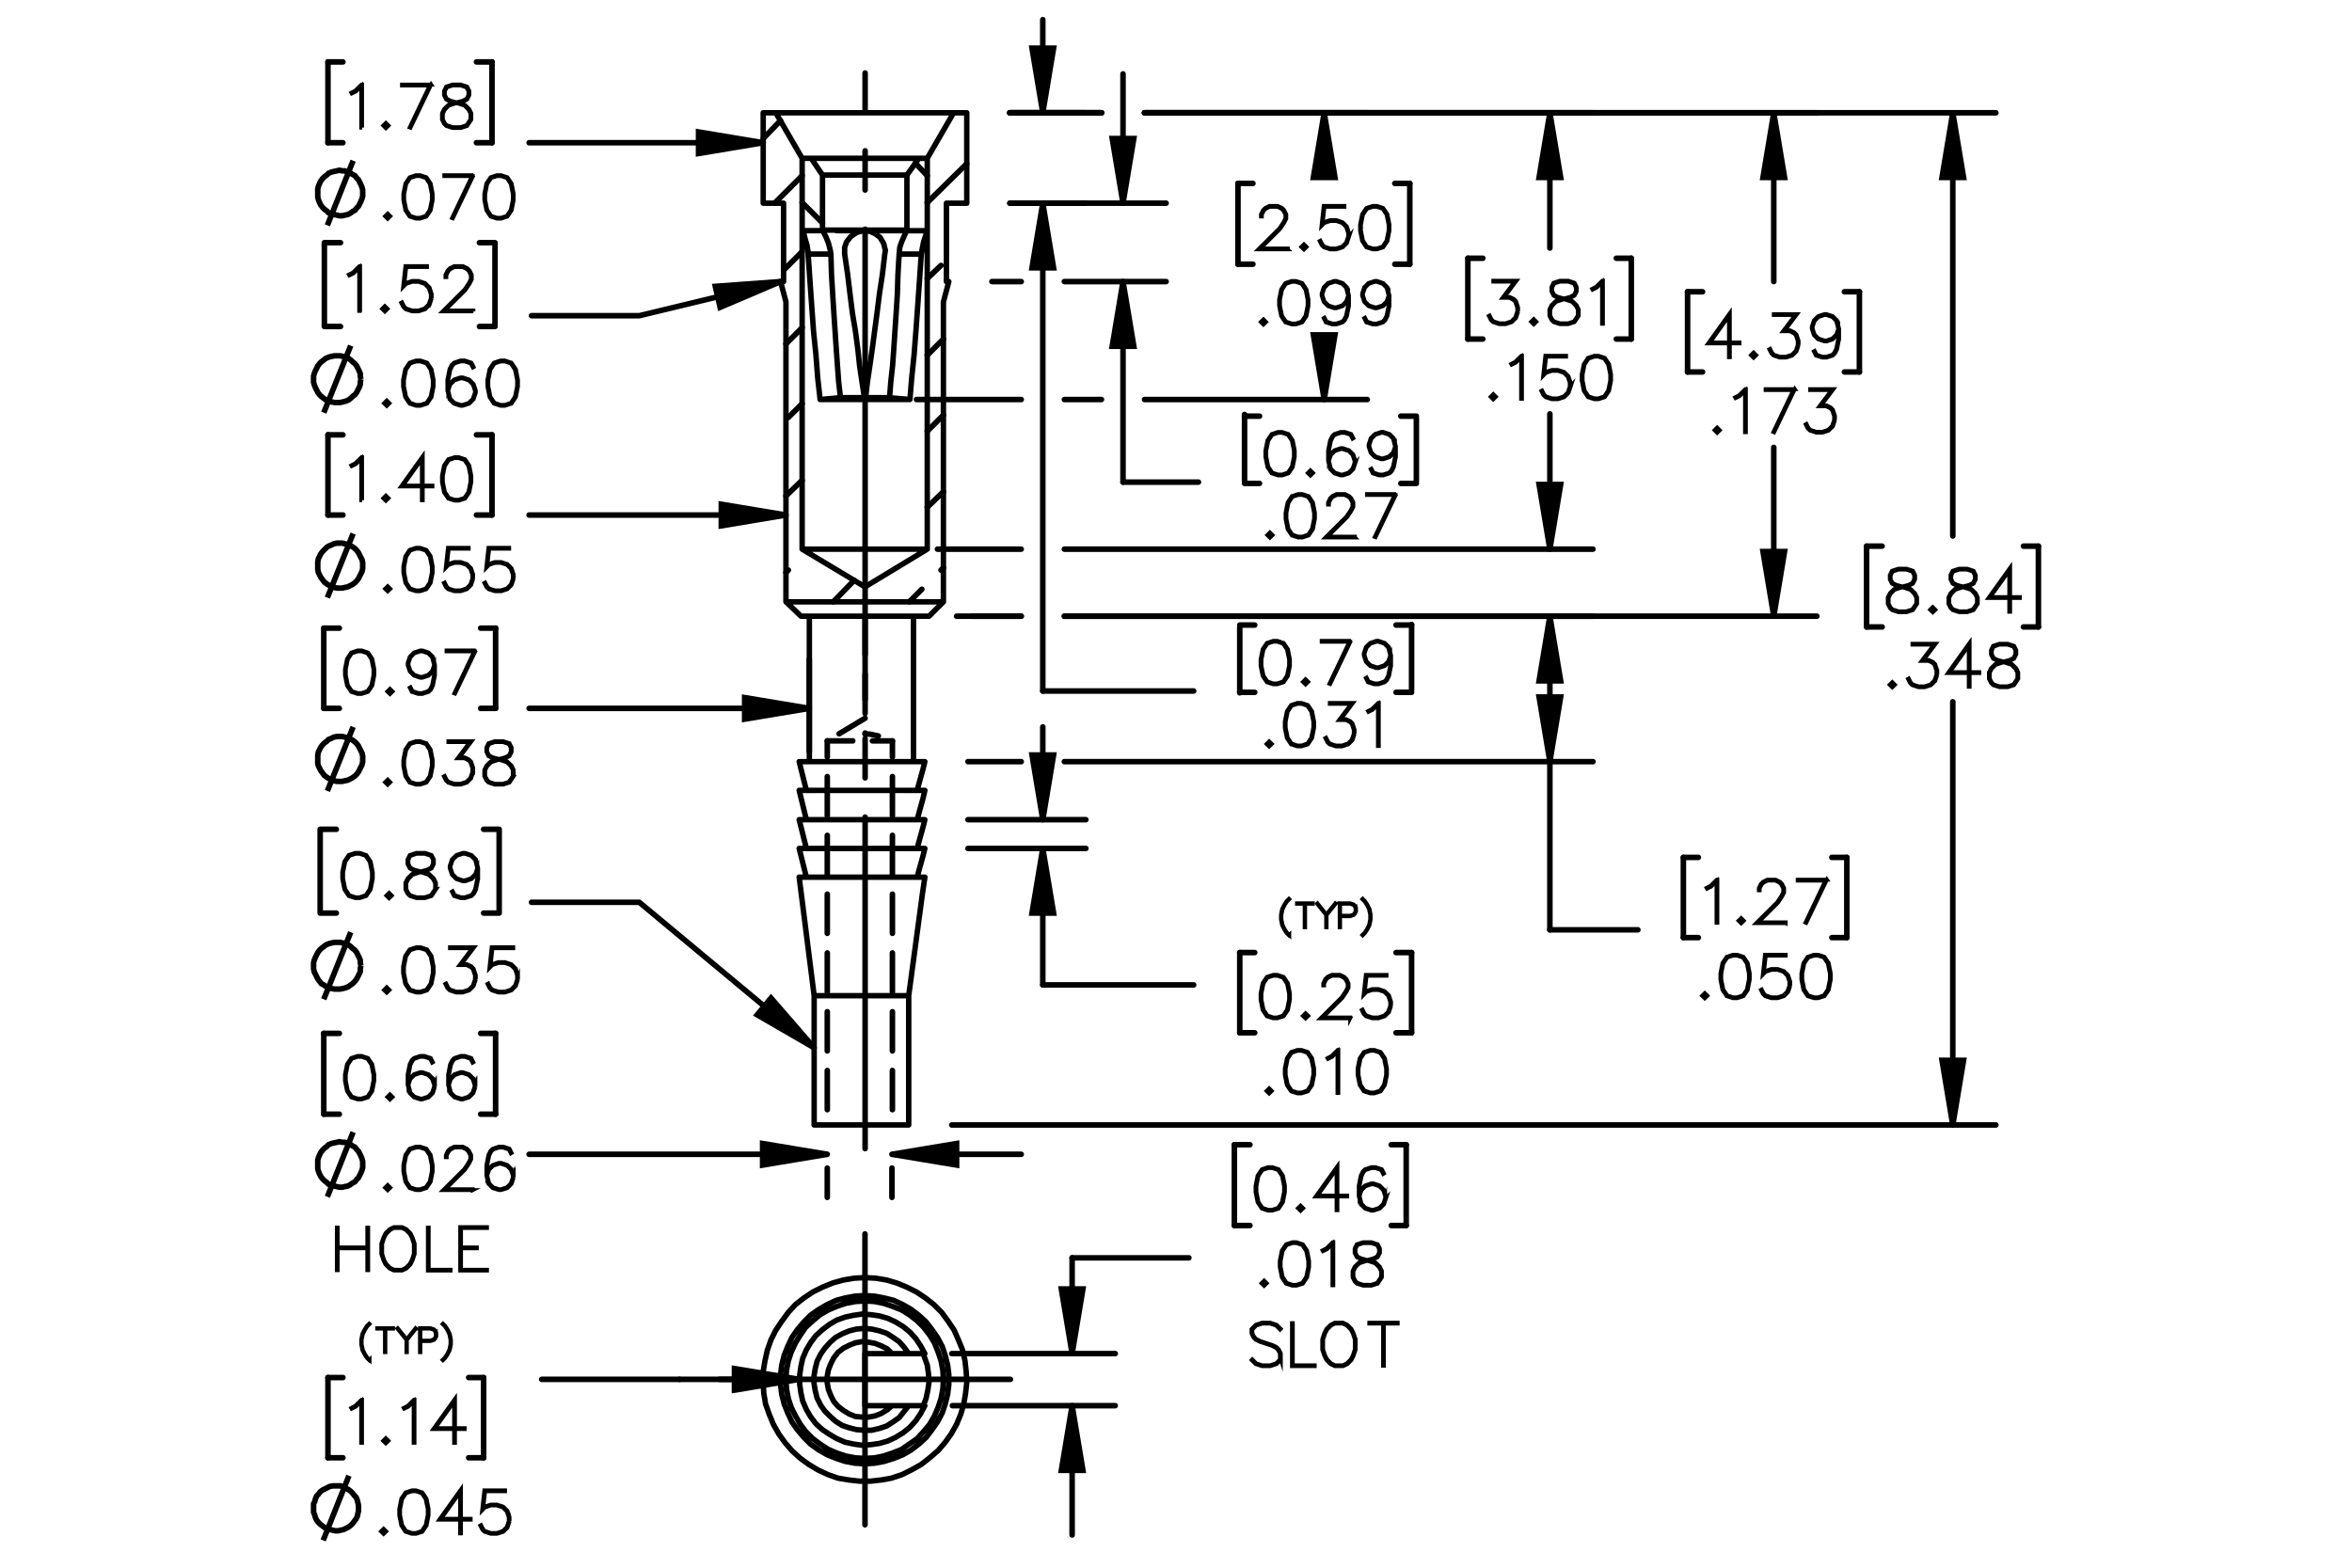<?xml version="1.0" encoding="UTF-8"?><svg id="Layer_1" xmlns="http://www.w3.org/2000/svg" viewBox="0 0 216 144"><defs><style>.cls-1{stroke-dashoffset:2.124px;}.cls-1,.cls-2,.cls-3,.cls-4,.cls-5,.cls-6,.cls-7,.cls-8,.cls-9,.cls-10,.cls-11{stroke:#000;}.cls-1,.cls-3,.cls-4,.cls-5,.cls-6,.cls-7,.cls-8,.cls-9,.cls-10,.cls-11{fill:none;}.cls-1,.cls-3,.cls-4,.cls-5,.cls-6,.cls-8,.cls-9,.cls-10,.cls-11{stroke-linecap:round;stroke-linejoin:round;}.cls-1,.cls-4,.cls-5,.cls-6,.cls-7,.cls-8,.cls-9,.cls-10,.cls-11{stroke-width:.51px;}.cls-1,.cls-4,.cls-5,.cls-6,.cls-8,.cls-9{stroke-dasharray:0 0 3.6 1.8;}.cls-2{stroke-width:.35px;}.cls-2,.cls-7{stroke-miterlimit:10;}.cls-3{stroke-width:.5px;}.cls-4{stroke-dashoffset:.815px;}.cls-5{stroke-dashoffset:2.368px;}.cls-6{stroke-dashoffset:1.761px;}.cls-8{stroke-dashoffset:.986px;}.cls-9{stroke-dashoffset:.035px;}.cls-10{stroke-dasharray:0 0 0 0 43.2 3.6 3.6 3.6;stroke-dashoffset:12.747px;}</style></defs><path class="cls-2" d="m176.065,55.459l-.389.585-.581.188h-.759l-.577-.188-.203-.198-.192-.387v-.58l.192-.39.389-.382.595-.198-.401-.096-.392-.198-.195-.393v-.396l.195-.398.59-.192h.759l.586.192.198.398v.396l-.198.393-.391.198-.399.096.021.005.57.193.392.382.19.39v.58Zm-.084-.021v-.539l-.183-.356-.356-.364-.551-.18-.177-.049-.175.049-.551.18-.359.364-.18.356v.539l.18.356.172.177.545.179h.735l.54-.179.359-.533Zm-.188-2.237v-.353l-.177-.346-.535-.179h-.735l-.534.179-.178.346v.353l.178.351.357.174.545.141.545-.141.357-.174.177-.351Z"/><path class="cls-2" d="m177.744,56.007l-.245.24-.245-.24.245-.244.245.244Zm-.117,0l-.128-.127-.128.127.128.127.128-.127Z"/><path class="cls-2" d="m181.635,55.459l-.389.585-.581.188h-.759l-.577-.188-.203-.198-.192-.387v-.58l.192-.39.389-.382.595-.198-.401-.096-.392-.198-.195-.393v-.396l.195-.398.59-.192h.759l.586.192.198.398v.396l-.198.393-.391.198-.399.096.021.005.57.193.392.382.19.39v.58Zm-.084-.021v-.539l-.183-.356-.356-.364-.551-.18-.177-.049-.175.049-.551.18-.359.364-.18.356v.539l.18.356.172.177.545.179h.735l.54-.179.359-.533Zm-.188-2.237v-.353l-.177-.346-.535-.179h-.735l-.534.179-.178.346v.353l.178.351.357.174.545.141.545-.141.357-.174.177-.351Z"/><path class="cls-2" d="m185.499,54.931h-.892v1.264h-.086v-1.264h-1.911l1.997-2.786v2.7h.892v.086Zm-.978-.086v-2.432l-1.742,2.432h1.742Z"/><path class="cls-2" d="m174.026,62.899l-.245.24-.245-.24.245-.244.245.244Zm-.117,0l-.128-.127-.128.127.128.127.128-.127Z"/><path class="cls-2" d="m177.917,61.974l-.19.575-.392.388-.576.188h-.57l-.577-.188-.203-.198-.188-.377.075-.042.185.367.172.177.545.179h.551l.545-.179.356-.359.183-.543v-.362l-.183-.543-.177-.169-.357-.182h-.636l1.121-1.49h-1.969v-.086h2.141l-1.121,1.49h.484l.392.192.198.203.19.575v.385Z"/><path class="cls-2" d="m181.78,61.823h-.892v1.264h-.086v-1.264h-1.911l1.997-2.786v2.7h.892v.086Zm-.978-.086v-2.432l-1.742,2.432h1.742Z"/><path class="cls-2" d="m185.353,62.351l-.389.585-.581.188h-.759l-.577-.188-.203-.198-.192-.387v-.58l.192-.39.389-.382.595-.198-.401-.096-.392-.198-.195-.393v-.396l.195-.398.59-.192h.759l.586.192.198.398v.396l-.198.393-.391.198-.399.096.021.005.57.193.392.382.19.39v.58Zm-.084-.021v-.539l-.183-.356-.356-.364-.551-.18-.177-.049-.175.049-.551.18-.359.364-.18.356v.539l.18.356.172.177.545.179h.735l.54-.179.359-.533Zm-.188-2.237v-.353l-.177-.346-.535-.179h-.735l-.534.179-.178.346v.353l.178.351.357.174.545.141.545-.141.357-.174.177-.351Z"/><path class="cls-2" d="m159.757,31.546h-.892v1.264h-.086v-1.264h-1.911l1.997-2.786v2.7h.892v.086Zm-.978-.086v-2.432l-1.742,2.432h1.742Z"/><path class="cls-2" d="m161.29,32.623l-.245.24-.245-.24.245-.244.245.244Zm-.117,0l-.128-.127-.128.127.128.127.128-.127Z"/><path class="cls-2" d="m165.181,31.697l-.19.575-.392.388-.576.188h-.57l-.577-.188-.203-.198-.188-.377.075-.042.185.367.172.177.545.179h.551l.545-.179.356-.359.183-.543v-.362l-.183-.543-.177-.169-.357-.182h-.636l1.121-1.49h-1.969v-.086h2.141l-1.121,1.49h.484l.392.192.198.203.19.575v.385Z"/><path class="cls-2" d="m168.899,31.138l-.185.941-.192.382-.204.198-.576.188h-.386l-.587-.188-.192-.388.075-.044.183.359.534.179h.363l.545-.179.169-.177.183-.362.188-.923v-.665l-.106.32-.392.39-.576.192h-.198l-.576-.192-.391-.39-.19-.575v-.198l.19-.575.391-.388.576-.192h.198l.576.192.392.388.19.762v.944Zm-.084-.939l-.183-.723-.356-.359-.545-.179h-.178l-.545.179-.357.359-.183.541v.177l.183.544.357.356.545.182h.178l.545-.182.356-.356.183-.539Z"/><path class="cls-2" d="m157.944,39.516l-.245.24-.244-.24.244-.244.245.244Zm-.117,0l-.128-.127-.127.127.127.127.128-.127Z"/><path class="cls-2" d="m160.34,39.703h-.086v-3.815l-.49.497-.38.185-.042-.073.367-.187.571-.565h.06v3.958Z"/><path class="cls-2" d="m164.833,35.745l-1.903,3.969-.072-.028,1.835-3.854h-2.547v-.086h2.688Z"/><path class="cls-2" d="m168.52,38.59l-.19.575-.391.388-.576.188h-.57l-.576-.188-.203-.198-.188-.377.075-.042.185.367.172.177.545.179h.55l.544-.179.357-.359.183-.543v-.362l-.183-.543-.177-.169-.357-.182h-.636l1.12-1.49h-1.968v-.086h2.141l-1.121,1.49h.484l.392.192.197.203.19.575v.385Z"/><path class="cls-2" d="m34.376,99.277l-.185.942-.391.58-.581.186h-.386l-.582-.186-.388-.58-.188-.942v-.571l.188-.942.388-.58.582-.192h.386l.581.192.391.58.185.942v.571Zm-.084-.013v-.546l-.188-.924-.357-.538-.54-.18h-.362l-.54.18-.36.538-.185.924v.546l.185.924.36.538.54.18h.362l.54-.18.357-.538.188-.924Z"/><path class="cls-2" d="m36.055,100.763l-.245.239-.245-.239.245-.244.245.244Zm-.118,0l-.127-.127-.128.127.128.128.127-.128Z"/><path class="cls-2" d="m39.945,99.837l-.19.575-.391.388-.576.186h-.198l-.576-.186-.391-.388-.19-.763v-.943l.185-.942.193-.385.204-.195.576-.192h.386l.587.192.193.388-.076.045-.183-.359-.535-.18h-.362l-.545.18-.169.177-.183.361-.188.924v.666l.107-.32.391-.39.576-.193h.198l.576.193.391.39.19.575v.197Zm-.084-.013v-.175l-.183-.543-.357-.356-.545-.183h-.177l-.545.183-.357.356-.182.538.182.723.357.359.545.18h.177l.545-.18.357-.359.183-.543Z"/><path class="cls-2" d="m43.663,99.837l-.19.575-.391.388-.576.186h-.198l-.576-.186-.391-.388-.19-.763v-.943l.185-.942.193-.385.204-.195.576-.192h.386l.587.192.193.388-.076.045-.183-.359-.535-.18h-.362l-.545.18-.169.177-.183.361-.188.924v.666l.107-.32.391-.39.576-.193h.198l.576.193.391.39.19.575v.197Zm-.084-.013v-.175l-.183-.543-.357-.356-.545-.183h-.177l-.545.183-.357.356-.182.538.182.723.357.359.545.18h.177l.545-.18.357-.359.183-.543Z"/><path class="cls-7" d="m30.065,109.931l2.364-5.938m.88,2.969v-.275l-.055-.22-.11-.275-.11-.22-.11-.22-.165-.165-.165-.22-.22-.11-.22-.165-.22-.11-.275-.055h-.22l-.275-.055-.22.055-.275.055-.22.055-.275.11-.165.165-.22.165-.165.165-.165.22-.11.22-.11.275-.055.22v.77l.055.22.11.275.11.22.165.22.165.165.22.165.165.165.275.11.22.055.275.055.22.055h.275l.22-.055.275-.055.22-.11.22-.165.22-.11.165-.22.165-.165.11-.22.11-.22.11-.275.055-.22v-.275"/><path class="cls-2" d="m35.85,109.094l-.245.239-.245-.239.245-.244.245.244Zm-.118,0l-.127-.127-.128.127.128.128.127-.128Z"/><path class="cls-2" d="m39.74,107.608l-.185.942-.391.58-.581.186h-.386l-.582-.186-.388-.58-.188-.942v-.571l.188-.942.388-.58.582-.192h.386l.581.192.391.58.185.942v.571Zm-.084-.013v-.546l-.188-.924-.357-.538-.54-.18h-.362l-.54.18-.36.538-.185.924v.546l.185.924.36.538.54.18h.362l.54-.18.357-.538.188-.924Z"/><path class="cls-2" d="m43.416,109.317h-2.717l1.937-1.927.368-.555.183-.363v-.352l-.183-.356-.174-.177-.36-.18h-.725l-.357.18-.178.177-.182.356v.177h-.084v-.197l.19-.391.198-.195.391-.192h.769l.388.192.198.195.193.391v.396l-.193.382-.378.565-1.802,1.795h2.516v.08Z"/><path class="cls-2" d="m47.177,108.168l-.19.575-.391.388-.576.186h-.198l-.576-.186-.391-.388-.19-.763v-.943l.185-.942.193-.385.204-.195.576-.192h.386l.587.192.193.388-.076.045-.183-.359-.535-.18h-.362l-.545.18-.169.177-.183.361-.188.924v.666l.107-.32.391-.39.576-.193h.198l.576.193.391.39.19.575v.197Zm-.084-.013v-.175l-.183-.543-.357-.356-.545-.183h-.177l-.545.183-.357.356-.182.538.182.723.357.359.545.18h.177l.545-.18.357-.359.183-.543Z"/><path class="cls-2" d="m33.816,116.674h-.086v-2.008h-2.716v2.008h-.083v-3.917h.083v1.823h2.716v-1.823h.086v3.917Z"/><path class="cls-2" d="m38.088,115.186l-.193.569-.188.385-.382.383-.391.186h-.768l-.388-.186-.385-.383-.185-.385-.192-.569v-.942l.192-.569.185-.385.385-.383.388-.192h.768l.391.192.382.383.188.385.193.569v.942Zm-.086-.011v-.921l-.182-.549-.185-.361-.364-.364-.357-.18h-.724l-.359.18-.362.364-.188.361-.18.549v.921l.18.549.188.361.362.364.359.18h.724l.357-.18.364-.364.185-.361.182-.549Z"/><path class="cls-2" d="m41.387,116.71h-2.096v-3.953h.083v3.873h2.013v.08Z"/><path class="cls-2" d="m44.728,116.71h-2.468v-3.995h2.468v.086h-2.385v1.779h1.453v.086h-1.453v1.964h2.385v.08Z"/><path class="cls-2" d="m139.42,28.628l-.19.575-.391.388-.576.188h-.57l-.576-.188-.203-.198-.188-.377.075-.042.185.367.172.177.545.179h.55l.544-.179.357-.359.183-.543v-.362l-.183-.543-.177-.169-.357-.182h-.636l1.12-1.49h-1.968v-.086h2.141l-1.121,1.49h.484l.392.192.197.203.19.575v.385Z"/><path class="cls-2" d="m141.099,29.554l-.245.24-.244-.24.244-.244.245.244Zm-.117,0l-.128-.127-.127.127.127.127.128-.127Z"/><path class="cls-2" d="m144.987,29.005l-.388.585-.581.188h-.759l-.576-.188-.203-.198-.193-.387v-.58l.193-.39.389-.382.594-.198-.401-.096-.391-.198-.195-.393v-.396l.195-.398.589-.192h.759l.586.192.198.398v.396l-.198.393-.391.198-.399.096.021.005.57.193.391.382.19.39v.58Zm-.083-.021v-.539l-.183-.356-.357-.364-.55-.18-.177-.049-.175.049-.55.18-.359.364-.181.356v.539l.181.356.172.177.545.179h.734l.54-.179.359-.533Zm-.188-2.237v-.353l-.178-.346-.534-.179h-.734l-.535.179-.177.346v.353l.177.351.357.174.545.141.545-.141.356-.174.178-.351Z"/><path class="cls-2" d="m147.21,29.741h-.086v-3.815l-.49.497-.38.185-.042-.073.367-.187.571-.565h.06v3.958Z"/><path class="cls-2" d="m137.382,36.447l-.245.24-.244-.24.244-.244.245.244Zm-.117,0l-.128-.127-.127.127.127.127.128-.127Z"/><path class="cls-2" d="m139.777,36.634h-.086v-3.815l-.49.497-.38.185-.042-.073.367-.187.571-.565h.06v3.958Z"/><path class="cls-2" d="m144.241,35.521l-.19.575-.391.388-.576.188h-.57l-.576-.188-.203-.198-.188-.377.075-.042.185.367.172.177.545.179h.55l.544-.179.357-.359.183-.543v-.362l-.183-.543-.357-.356-.544-.182h-.55l-.545.182-.261.268.2-1.839h1.908v.086h-1.832l-.17,1.516.112-.106.576-.19h.57l.576.19.391.39.19.575v.385Z"/><path class="cls-2" d="m147.958,34.962l-.185.941-.391.58-.582.188h-.386l-.581-.188-.388-.58-.189-.941v-.572l.189-.941.388-.58.581-.192h.386l.582.192.391.58.185.941v.572Zm-.083-.013v-.546l-.188-.923-.357-.539-.539-.179h-.362l-.54.179-.359.539-.185.923v.546l.185.923.359.539.54.179h.362l.539-.179.357-.539.188-.923Z"/><path class="cls-2" d="m118.274,22.907h-2.717l1.938-1.928.367-.554.183-.364v-.351l-.183-.356-.175-.177-.359-.179h-.725l-.357.179-.178.177-.183.356v.177h-.083v-.198l.19-.39.198-.195.391-.192h.769l.389.192.198.195.192.39v.396l-.192.382-.379.565-1.801,1.794h2.516v.081Z"/><path class="cls-2" d="m119.995,22.683l-.245.24-.245-.24.245-.244.245.244Zm-.117,0l-.128-.127-.128.127.128.127.128-.127Z"/><path class="cls-2" d="m123.886,21.757l-.19.575-.392.388-.576.188h-.57l-.577-.188-.203-.198-.188-.377.075-.042.185.367.172.177.545.179h.551l.545-.179.356-.359.183-.543v-.362l-.183-.543-.356-.356-.545-.182h-.551l-.545.182-.261.268.201-1.839h1.908v.086h-1.833l-.169,1.516.111-.106.577-.19h.57l.576.19.392.39.19.575v.385Z"/><path class="cls-2" d="m127.605,21.198l-.185.941-.391.58-.582.188h-.386l-.581-.188-.389-.58-.188-.941v-.572l.188-.941.389-.58.581-.192h.386l.582.192.391.58.185.941v.572Zm-.084-.013v-.546l-.188-.923-.357-.539-.539-.179h-.363l-.539.179-.36.539-.185.923v.546l.185.923.36.539.539.179h.363l.539-.179.357-.539.188-.923Z"/><path class="cls-2" d="m116.277,29.575l-.245.24-.245-.24.245-.244.245.244Zm-.117,0l-.128-.127-.128.127.128.127.128-.127Z"/><path class="cls-2" d="m120.168,28.09l-.185.941-.391.58-.582.188h-.386l-.581-.188-.389-.58-.188-.941v-.572l.188-.941.389-.58.581-.192h.386l.582.192.391.58.185.941v.572Zm-.084-.013v-.546l-.188-.923-.357-.539-.539-.179h-.363l-.539.179-.36.539-.185.923v.546l.185.923.36.539.539.179h.363l.539-.179.357-.539.188-.923Z"/><path class="cls-2" d="m123.886,28.09l-.185.941-.192.382-.204.198-.576.188h-.386l-.587-.188-.192-.388.075-.044.183.359.534.179h.363l.545-.179.169-.177.183-.362.188-.923v-.665l-.106.32-.392.39-.576.192h-.198l-.576-.192-.391-.39-.19-.575v-.198l.19-.575.391-.388.576-.192h.198l.576.192.392.388.19.762v.944Zm-.084-.939l-.183-.723-.356-.359-.545-.179h-.178l-.545.179-.357.359-.183.541v.177l.183.544.357.356.545.182h.178l.545-.182.356-.356.183-.539Z"/><path class="cls-2" d="m127.605,28.09l-.185.941-.192.382-.204.198-.576.188h-.386l-.587-.188-.192-.388.075-.044.183.359.534.179h.363l.545-.179.169-.177.183-.362.188-.923v-.665l-.106.32-.392.39-.576.192h-.198l-.576-.192-.391-.39-.19-.575v-.198l.19-.575.391-.388.576-.192h.198l.576.192.392.388.19.762v.944Zm-.084-.939l-.183-.723-.356-.359-.545-.179h-.178l-.545.179-.357.359-.183.541v.177l.183.544.357.356.545.182h.178l.545-.182.356-.356.183-.539Z"/><path class="cls-2" d="m118.909,41.961l-.185.941-.391.58-.582.188h-.386l-.581-.188-.389-.58-.188-.941v-.572l.188-.941.389-.58.581-.192h.386l.582.192.391.58.185.941v.572Zm-.084-.013v-.546l-.188-.923-.357-.539-.539-.179h-.363l-.539.179-.36.539-.185.923v.546l.185.923.36.539.539.179h.363l.539-.179.357-.539.188-.923Z"/><path class="cls-2" d="m120.588,43.446l-.245.24-.245-.24.245-.244.245.244Zm-.117,0l-.128-.127-.128.127.128.127.128-.127Z"/><path class="cls-2" d="m124.478,42.52l-.19.575-.392.388-.576.188h-.198l-.576-.188-.391-.388-.19-.762v-.944l.185-.941.193-.385.203-.195.576-.192h.387l.586.192.193.388-.076.044-.182-.359-.535-.179h-.362l-.545.179-.17.177-.182.362-.189.923v.665l.107-.32.391-.39.576-.192h.198l.576.192.392.39.19.575v.198Zm-.084-.013v-.174l-.183-.544-.356-.356-.545-.182h-.178l-.545.182-.357.356-.183.539.183.723.357.359.545.179h.178l.545-.179.356-.359.183-.543Z"/><path class="cls-2" d="m128.197,41.961l-.185.941-.192.382-.204.198-.576.188h-.386l-.587-.188-.192-.388.075-.044.183.359.534.179h.363l.545-.179.169-.177.183-.362.188-.923v-.665l-.106.32-.392.39-.576.192h-.198l-.576-.192-.391-.39-.19-.575v-.198l.19-.575.391-.388.576-.192h.198l.576.192.392.388.19.762v.944Zm-.084-.939l-.183-.723-.356-.359-.545-.179h-.178l-.545.179-.357.359-.183.541v.177l.183.544.357.356.545.182h.178l.545-.182.356-.356.183-.539Z"/><path class="cls-2" d="m116.87,49.149l-.245.24-.245-.24.245-.244.245.244Zm-.117,0l-.128-.127-.128.127.128.127.128-.127Z"/><path class="cls-2" d="m120.761,47.665l-.185.941-.391.58-.582.188h-.386l-.581-.188-.389-.58-.188-.941v-.572l.188-.941.389-.58.581-.192h.386l.582.192.391.58.185.941v.572Zm-.084-.013v-.546l-.188-.923-.357-.539-.539-.179h-.363l-.539.179-.36.539-.185.923v.546l.185.923.36.539.539.179h.363l.539-.179.357-.539.188-.923Z"/><path class="cls-2" d="m124.436,49.373h-2.717l1.938-1.928.367-.554.183-.364v-.351l-.183-.356-.175-.177-.359-.179h-.725l-.357.179-.178.177-.183.356v.177h-.083v-.198l.19-.39.198-.195.391-.192h.769l.389.192.198.195.192.39v.396l-.192.382-.379.565-1.801,1.794h2.516v.081Z"/><path class="cls-2" d="m128.226,45.378l-1.903,3.969-.073-.028,1.836-3.854h-2.548v-.086h2.688Z"/><path class="cls-2" d="m118.466,61.148l-.185.941-.391.58-.582.188h-.386l-.581-.188-.389-.58-.188-.941v-.572l.188-.941.389-.58.581-.192h.386l.582.192.391.58.185.941v.572Zm-.084-.013v-.546l-.188-.923-.357-.539-.539-.179h-.363l-.539.179-.36.539-.185.923v.546l.185.923.36.539.539.179h.363l.539-.179.357-.539.188-.923Z"/><path class="cls-2" d="m120.144,62.633l-.245.24-.245-.24.245-.244.245.244Zm-.117,0l-.128-.127-.128.127.128.127.128-.127Z"/><path class="cls-2" d="m124.064,58.862l-1.903,3.969-.073-.028,1.836-3.854h-2.548v-.086h2.688Z"/><path class="cls-2" d="m127.754,61.148l-.185.941-.192.382-.204.198-.576.188h-.386l-.587-.188-.192-.388.075-.044.183.359.534.179h.363l.545-.179.169-.177.183-.362.188-.923v-.665l-.106.32-.392.39-.576.192h-.198l-.576-.192-.391-.39-.19-.575v-.198l.19-.575.391-.388.576-.192h.198l.576.192.392.388.19.762v.944Zm-.084-.939l-.183-.723-.356-.359-.545-.179h-.178l-.545.179-.357.359-.183.541v.177l.183.544.357.356.545.182h.178l.545-.182.356-.356.183-.539Z"/><path class="cls-2" d="m116.8,68.337l-.245.24-.244-.24.244-.244.245.244Zm-.117,0l-.128-.127-.127.127.127.127.128-.127Z"/><path class="cls-2" d="m120.689,66.852l-.185.941-.391.58-.582.188h-.386l-.581-.188-.388-.58-.189-.941v-.572l.189-.941.388-.58.581-.192h.386l.582.192.391.58.185.941v.572Zm-.083-.013v-.546l-.188-.923-.357-.539-.539-.179h-.362l-.54.179-.359.539-.185.923v.546l.185.923.359.539.54.179h.362l.539-.179.357-.539.188-.923Z"/><path class="cls-2" d="m124.405,67.411l-.19.575-.391.388-.576.188h-.57l-.576-.188-.203-.198-.188-.377.075-.042.185.367.172.177.545.179h.55l.544-.179.357-.359.183-.543v-.362l-.183-.543-.177-.169-.357-.182h-.636l1.12-1.49h-1.968v-.086h2.141l-1.121,1.49h.484l.392.192.197.203.19.575v.385Z"/><path class="cls-2" d="m126.628,68.524h-.086v-3.815l-.49.497-.38.185-.042-.073.367-.187.571-.565h.06v3.958Z"/><path class="cls-2" d="m157.721,84.762h-.086v-3.815l-.49.497-.38.185-.042-.073.367-.188.571-.565h.06v3.959Z"/><path class="cls-2" d="m160.147,84.574l-.245.239-.244-.239.244-.244.245.244Zm-.117,0l-.128-.127-.127.127.127.128.128-.128Z"/><path class="cls-2" d="m163.994,84.798h-2.716l1.937-1.927.367-.555.183-.363v-.352l-.183-.356-.175-.177-.359-.18h-.725l-.357.18-.177.177-.183.356v.177h-.083v-.197l.19-.391.198-.195.392-.192h.769l.389.192.197.195.193.391v.396l-.193.382-.378.565-1.801,1.795h2.516v.08Z"/><path class="cls-2" d="m167.781,80.803l-1.903,3.97-.072-.029,1.835-3.854h-2.547v-.086h2.688Z"/><path class="cls-2" d="m156.805,91.467l-.245.239-.245-.239.245-.244.245.244Zm-.117,0l-.128-.127-.128.127.128.128.128-.128Z"/><path class="cls-2" d="m160.695,89.981l-.185.942-.391.58-.582.186h-.386l-.581-.186-.389-.58-.188-.942v-.571l.188-.942.389-.58.581-.192h.386l.582.192.391.58.185.942v.571Zm-.084-.013v-.546l-.188-.924-.357-.538-.539-.18h-.363l-.539.18-.36.538-.185.924v.546l.185.924.36.538.539.18h.363l.539-.18.357-.538.188-.924Z"/><path class="cls-2" d="m164.413,90.541l-.19.575-.392.388-.576.186h-.57l-.577-.186-.203-.198-.188-.377.075-.042.185.367.172.177.545.18h.551l.545-.18.356-.359.183-.543v-.361l-.183-.544-.356-.356-.545-.182h-.551l-.545.182-.261.268.201-1.839h1.908v.086h-1.833l-.169,1.517.111-.106.577-.19h.57l.576.19.392.39.19.575v.385Z"/><path class="cls-2" d="m168.132,89.981l-.185.942-.391.58-.582.186h-.386l-.581-.186-.389-.58-.188-.942v-.571l.188-.942.389-.58.581-.192h.386l.582.192.391.58.185.942v.571Zm-.084-.013v-.546l-.188-.924-.357-.538-.539-.18h-.363l-.539.18-.36.538-.185.924v.546l.185.924.36.538.539.18h.363l.539-.18.357-.538.188-.924Z"/><path class="cls-2" d="m118.407,85.885l-.035.036-.21-.212-.211-.315-.212-.416-.103-.525v-.423l.103-.525.212-.42.211-.315.21-.212.035.036-.208.205-.207.309-.205.414-.104.514v.411l.104.514.205.411.207.309.208.205Z"/><path class="cls-2" d="m120.569,83.017h-.707v2.161h-.049v-2.161h-.705v-.048h1.461v.048Z"/><path class="cls-2" d="m122.662,83.008l-.828,1.033v1.137h-.048v-1.137l-.828-1.033.035-.031.817,1.019.816-1.019.035.031Z"/><path class="cls-2" d="m124.535,83.727l-.108.217-.113.109-.321.107h-.918v1.018h-.047v-2.209h.965l.321.107.113.108.108.218v.324Zm-.048-.012v-.301l-.101-.199-.097-.099-.304-.1h-.912v1.096h.912l.304-.101.097-.099.101-.198Z"/><path class="cls-2" d="m125.881,84.452l-.104.525-.213.416-.211.315-.208.212-.036-.036.208-.205.206-.309.205-.411.105-.514v-.411l-.105-.514-.205-.414-.206-.309-.208-.205.036-.036.208.212.211.315.213.42.104.525v.423Z"/><path class="cls-2" d="m118.466,91.829l-.185.942-.391.58-.582.186h-.386l-.581-.186-.389-.58-.188-.942v-.571l.188-.942.389-.58.581-.192h.386l.582.192.391.58.185.942v.571Zm-.084-.013v-.546l-.188-.924-.357-.538-.539-.18h-.363l-.539.18-.36.538-.185.924v.546l.185.924.36.538.539.18h.363l.539-.18.357-.538.188-.924Z"/><path class="cls-2" d="m120.144,93.314l-.245.239-.245-.239.245-.244.245.244Zm-.117,0l-.128-.127-.128.127.128.128.128-.128Z"/><path class="cls-2" d="m123.993,93.538h-2.717l1.938-1.927.367-.555.183-.363v-.352l-.183-.356-.175-.177-.359-.18h-.725l-.357.18-.178.177-.183.356v.177h-.083v-.197l.19-.391.198-.195.391-.192h.769l.389.192.198.195.192.391v.396l-.192.382-.379.565-1.801,1.795h2.516v.08Z"/><path class="cls-2" d="m127.754,92.389l-.19.575-.392.388-.576.186h-.57l-.577-.186-.203-.198-.188-.377.075-.042.185.367.172.177.545.18h.551l.545-.18.356-.359.183-.543v-.361l-.183-.544-.356-.356-.545-.182h-.551l-.545.182-.261.268.201-1.839h1.908v.086h-1.833l-.169,1.517.111-.106.577-.19h.57l.576.19.392.39.19.575v.385Z"/><path class="cls-2" d="m116.8,100.21l-.245.239-.244-.239.244-.244.245.244Zm-.117,0l-.128-.127-.127.127.127.128.128-.128Z"/><path class="cls-2" d="m120.689,98.725l-.185.942-.391.58-.582.186h-.386l-.581-.186-.388-.58-.189-.942v-.571l.189-.942.388-.58.581-.192h.386l.582.192.391.58.185.942v.571Zm-.083-.013v-.546l-.188-.924-.357-.538-.539-.18h-.362l-.54.18-.359.538-.185.924v.546l.185.924.359.538.54.18h.362l.539-.18.357-.538.188-.924Z"/><path class="cls-2" d="m122.912,100.397h-.086v-3.815l-.49.497-.38.185-.042-.073.367-.188.571-.565h.06v3.959Z"/><path class="cls-2" d="m127.376,98.725l-.185.942-.391.58-.582.186h-.386l-.581-.186-.388-.58-.189-.942v-.571l.189-.942.388-.58.581-.192h.386l.582.192.391.58.185.942v.571Zm-.083-.013v-.546l-.188-.924-.357-.538-.539-.18h-.362l-.54.18-.359.538-.185.924v.546l.185.924.359.538.54.18h.362l.539-.18.357-.538.188-.924Z"/><path class="cls-2" d="m34.379,62.032l-.185.941-.391.58-.581.188h-.386l-.582-.188-.388-.58-.188-.941v-.572l.188-.941.388-.58.582-.192h.386l.581.192.391.58.185.941v.572Zm-.084-.013v-.546l-.188-.923-.357-.539-.54-.179h-.362l-.54.179-.36.539-.185.923v.546l.185.923.36.539.54.179h.362l.54-.179.357-.539.188-.923Z"/><path class="cls-2" d="m36.058,63.517l-.245.24-.245-.24.245-.244.245.244Zm-.118,0l-.127-.127-.128.127.128.127.127-.127Z"/><path class="cls-2" d="m39.948,62.032l-.185.941-.193.382-.203.198-.576.188h-.386l-.586-.188-.193-.388.075-.044.183.359.535.179h.362l.545-.179.169-.177.183-.362.188-.923v-.665l-.107.32-.391.39-.576.192h-.198l-.576-.192-.391-.39-.19-.575v-.198l.19-.575.391-.388.576-.192h.198l.576.192.391.388.19.762v.944Zm-.084-.939l-.183-.723-.357-.359-.545-.179h-.177l-.545.179-.357.359-.182.541v.177l.182.544.357.356.545.182h.177l.545-.182.357-.356.183-.539Z"/><path class="cls-2" d="m43.695,59.746l-1.903,3.969-.073-.028,1.835-3.854h-2.547v-.086h2.688Z"/><path class="cls-7" d="m30.065,72.654l2.364-5.883m.88,2.969v-.275l-.055-.275-.11-.22-.11-.22-.11-.22-.165-.22-.165-.165-.22-.165-.22-.11-.22-.11-.275-.055-.22-.055h-.495l-.275.055-.22.11-.275.11-.165.165-.22.165-.165.165-.165.22-.11.22-.11.22-.055.275v.77l.055.22.11.22.11.22.165.22.165.22.22.165.165.11.275.11.22.11.275.055h.495l.22-.055.275-.055.22-.11.22-.11.22-.165.165-.165.165-.22.11-.22.11-.22.11-.22.055-.275v-.22"/><path class="cls-2" d="m35.85,71.85l-.245.24-.245-.24.245-.244.245.244Zm-.118,0l-.127-.127-.128.127.128.127.127-.127Z"/><path class="cls-2" d="m39.74,70.365l-.185.941-.391.58-.581.188h-.386l-.582-.188-.388-.58-.188-.941v-.572l.188-.941.388-.58.582-.192h.386l.581.192.391.58.185.941v.572Zm-.084-.013v-.546l-.188-.923-.357-.539-.54-.179h-.362l-.54.179-.36.539-.185.923v.546l.185.923.36.539.54.179h.362l.54-.179.357-.539.188-.923Z"/><path class="cls-2" d="m43.459,70.924l-.19.575-.391.388-.576.188h-.571l-.576-.188-.204-.198-.188-.377.076-.042.185.367.172.177.545.179h.55l.545-.179.357-.359.183-.543v-.362l-.183-.543-.177-.169-.357-.182h-.636l1.121-1.49h-1.968v-.086h2.141l-1.121,1.49h.485l.391.192.198.203.19.575v.385Z"/><path class="cls-2" d="m47.177,71.301l-.389.585-.582.188h-.759l-.576-.188-.204-.198-.193-.387v-.58l.193-.39.389-.382.595-.198-.402-.096-.391-.198-.195-.393v-.396l.195-.398.589-.192h.759l.587.192.198.398v.396l-.198.393-.391.198-.399.096.021.005.571.193.391.382.19.39v.58Zm-.084-.021v-.539l-.183-.356-.357-.364-.55-.18-.178-.049-.174.049-.55.18-.36.364-.18.356v.539l.18.356.172.177.545.179h.735l.54-.179.36-.533Zm-.188-2.237v-.353l-.177-.346-.535-.179h-.735l-.535.179-.177.346v.353l.177.351.357.174.545.141.545-.141.357-.174.177-.351Z"/><path class="cls-2" d="m33.256,11.723h-.086v-3.815l-.49.497-.381.185-.042-.073.367-.187.571-.565h.06v3.958Z"/><path class="cls-2" d="m35.683,11.536l-.245.24-.245-.24.245-.244.245.244Zm-.118,0l-.127-.127-.128.127.128.127.127-.127Z"/><path class="cls-2" d="m39.6,7.765l-1.902,3.969-.073-.028,1.835-3.854h-2.546v-.086h2.687Z"/><path class="cls-2" d="m43.288,10.987l-.389.585-.581.188h-.758l-.576-.188-.203-.198-.193-.387v-.58l.193-.39.388-.382.594-.198-.401-.096-.391-.198-.195-.393v-.396l.195-.398.589-.192h.758l.586.192.198.398v.396l-.198.393-.391.198-.398.096.021.005.571.193.391.382.19.39v.58Zm-.084-.021v-.539l-.183-.356-.357-.364-.55-.18-.177-.049-.175.049-.55.18-.36.364-.18.356v.539l.18.356.172.177.544.179h.735l.54-.179.36-.533Zm-.188-2.237v-.353l-.177-.346-.535-.179h-.735l-.534.179-.177.346v.353l.177.351.357.174.545.141.544-.141.357-.174.177-.351Z"/><path class="cls-7" d="m30.065,20.697l2.364-5.938m.88,2.969v-.275l-.055-.22-.11-.275-.11-.22-.11-.22-.165-.165-.165-.22-.22-.11-.22-.165-.22-.055-.275-.11h-.22l-.275-.055-.22.055-.275.055-.22.055-.275.11-.165.165-.22.165-.165.165-.165.22-.11.22-.11.275-.055.22v.77l.055.22.11.275.11.22.165.22.165.165.22.165.165.165.275.11.22.055.275.055.22.055h.275l.22-.055.275-.055.22-.11.22-.165.22-.11.165-.22.165-.165.11-.22.11-.22.11-.275.055-.22v-.275"/><path class="cls-2" d="m35.85,19.86l-.245.24-.245-.24.245-.244.245.244Zm-.118,0l-.127-.127-.128.127.128.127.127-.127Z"/><path class="cls-2" d="m39.74,18.375l-.185.941-.391.58-.581.188h-.386l-.582-.188-.388-.58-.188-.941v-.572l.188-.941.388-.58.582-.192h.386l.581.192.391.58.185.941v.572Zm-.084-.013v-.546l-.188-.923-.357-.539-.54-.179h-.362l-.54.179-.36.539-.185.923v.546l.185.923.36.539.54.179h.362l.54-.179.357-.539.188-.923Z"/><path class="cls-2" d="m43.487,16.089l-1.903,3.969-.073-.028,1.835-3.854h-2.547v-.086h2.688Z"/><path class="cls-2" d="m47.177,18.375l-.185.941-.391.58-.581.188h-.386l-.582-.188-.388-.58-.188-.941v-.572l.188-.941.388-.58.582-.192h.386l.581.192.391.58.185.941v.572Zm-.084-.013v-.546l-.188-.923-.357-.539-.54-.179h-.362l-.54.179-.36.539-.185.923v.546l.185.923.36.539.54.179h.362l.54-.179.357-.539.188-.923Z"/><path class="cls-2" d="m33.256,45.95h-.086v-3.815l-.49.497-.381.185-.042-.073.367-.187.571-.565h.06v3.958Z"/><path class="cls-2" d="m35.683,45.763l-.245.24-.245-.24.245-.244.245.244Zm-.118,0l-.127-.127-.128.127.128.127.127-.127Z"/><path class="cls-2" d="m39.718,44.686h-.892v1.264h-.086v-1.264h-1.911l1.997-2.786v2.7h.892v.086Zm-.978-.086v-2.432l-1.741,2.432h1.741Z"/><path class="cls-2" d="m43.288,44.278l-.185.941-.391.58-.581.188h-.386l-.582-.188-.388-.58-.188-.941v-.572l.188-.941.388-.58.582-.192h.386l.581.192.391.58.185.941v.572Zm-.084-.013v-.546l-.188-.923-.357-.539-.54-.179h-.362l-.539.179-.36.539-.185.923v.546l.185.923.36.539.539.179h.362l.54-.179.357-.539.188-.923Z"/><path class="cls-7" d="m30.065,54.895l2.364-5.883m.88,2.969v-.275l-.055-.275-.11-.22-.11-.22-.11-.22-.165-.22-.165-.165-.22-.165-.22-.11-.22-.11-.275-.055-.22-.055h-.495l-.275.055-.22.11-.275.11-.165.11-.22.22-.165.165-.165.22-.11.22-.11.22-.055.275v.715l.055.275.11.22.11.22.165.22.165.22.22.165.165.11.275.11.22.11.275.055h.495l.22-.055.275-.055.22-.11.22-.11.22-.165.165-.165.165-.22.11-.22.11-.22.11-.22.055-.275v-.22"/><path class="cls-2" d="m35.85,54.085l-.245.24-.245-.24.245-.244.245.244Zm-.118,0l-.127-.127-.128.127.128.127.127-.127Z"/><path class="cls-2" d="m39.74,52.601l-.185.941-.391.58-.581.188h-.386l-.582-.188-.388-.58-.188-.941v-.572l.188-.941.388-.58.582-.192h.386l.581.192.391.58.185.941v.572Zm-.084-.013v-.546l-.188-.923-.357-.539-.54-.179h-.362l-.54.179-.36.539-.185.923v.546l.185.923.36.539.54.179h.362l.54-.179.357-.539.188-.923Z"/><path class="cls-2" d="m43.459,53.16l-.19.575-.391.388-.576.188h-.571l-.576-.188-.204-.198-.188-.377.076-.042.185.367.172.177.545.179h.55l.545-.179.357-.359.183-.543v-.362l-.183-.543-.357-.356-.545-.182h-.55l-.545.182-.261.268.201-1.839h1.909v.086h-1.833l-.169,1.516.112-.106.576-.19h.571l.576.19.391.39.19.575v.385Z"/><path class="cls-2" d="m47.177,53.16l-.19.575-.391.388-.576.188h-.571l-.576-.188-.204-.198-.188-.377.076-.042.185.367.172.177.545.179h.55l.545-.179.357-.359.183-.543v-.362l-.183-.543-.357-.356-.545-.182h-.55l-.545.182-.261.268.201-1.839h1.909v.086h-1.833l-.169,1.516.112-.106.576-.19h.571l.576.19.391.39.19.575v.385Z"/><path class="cls-2" d="m34.239,80.719l-.192.981-.408.605-.606.195h-.402l-.606-.195-.405-.605-.195-.981v-.596l.195-.981.405-.604.606-.201h.402l.606.201.408.604.192.981v.596Zm-.087-.014v-.568l-.195-.962-.372-.561-.562-.186h-.377l-.562.186-.375.561-.193.962v.568l.193.962.375.56.562.188h.377l.562-.188.372-.56.195-.962Z"/><path class="cls-2" d="m35.989,82.266l-.255.249-.255-.249.255-.255.255.255Zm-.123,0l-.133-.133-.133.133.133.133.133-.133Z"/><path class="cls-2" d="m40.041,81.694l-.404.609-.606.195h-.79l-.601-.195-.212-.206-.201-.403v-.605l.201-.406.405-.398.619-.206-.418-.1-.408-.206-.204-.409v-.412l.204-.414.614-.201h.79l.611.201.206.414v.412l-.206.409-.408.206-.415.1.022.006.595.2.407.398.198.406v.605Zm-.087-.021v-.561l-.19-.371-.372-.379-.573-.188-.185-.051-.182.051-.573.188-.375.379-.188.371v.561l.188.371.179.184.568.188h.766l.562-.188.374-.555Zm-.195-2.33v-.369l-.185-.36-.557-.186h-.766l-.557.186-.185.36v.369l.185.365.373.182.567.146.568-.146.372-.182.185-.365Z"/><path class="cls-2" d="m43.914,80.719l-.192.981-.201.398-.212.206-.6.195h-.402l-.611-.195-.201-.403.079-.046.19.373.557.188h.377l.568-.188.177-.184.19-.377.195-.962v-.693l-.111.333-.407.406-.6.201h-.206l-.6-.201-.408-.406-.198-.599v-.206l.198-.599.408-.403.6-.201h.206l.6.201.407.403.198.794v.983Zm-.087-.978l-.19-.754-.372-.374-.568-.186h-.185l-.567.186-.372.374-.19.564v.185l.19.566.372.371.567.19h.185l.568-.19.372-.371.19-.56Z"/><path class="cls-7" d="m29.735,91.787l2.474-6.158m.935,3.079l-.055-.275v-.22l-.11-.275-.11-.22-.11-.22-.165-.22-.22-.165-.165-.165-.22-.165-.275-.11-.22-.055-.275-.055h-.495l-.275.055-.22.055-.275.11-.22.165-.22.165-.165.165-.165.22-.11.22-.11.22-.11.275-.055.22v.55l.055.275.11.22.11.22.11.22.165.22.165.22.22.11.22.165.275.11.22.055.275.055h.495l.275-.055.22-.055.275-.11.22-.165.165-.11.22-.22.165-.22.11-.22.11-.22.11-.22v-.275l.055-.275"/><path class="cls-2" d="m35.774,90.936l-.255.249-.255-.249.255-.255.255.255Zm-.123,0l-.133-.133-.133.133.133.133.133-.133Z"/><path class="cls-2" d="m39.826,89.39l-.192.981-.408.605-.606.195h-.402l-.606-.195-.405-.605-.195-.981v-.596l.195-.981.405-.604.606-.201h.402l.606.201.408.604.192.981v.596Zm-.087-.014v-.568l-.195-.962-.372-.561-.562-.186h-.377l-.562.186-.375.561-.193.962v.568l.193.962.375.56.562.188h.377l.562-.188.372-.56.195-.962Z"/><path class="cls-2" d="m43.699,89.973l-.198.599-.407.403-.6.195h-.595l-.601-.195-.212-.206-.195-.393.079-.043.193.382.179.184.568.188h.573l.568-.188.372-.373.19-.566v-.377l-.19-.566-.185-.176-.372-.19h-.663l1.167-1.553h-2.05v-.09h2.23l-1.168,1.553h.505l.408.2.206.212.198.599v.401Z"/><path class="cls-2" d="m47.572,89.973l-.198.599-.407.403-.6.195h-.595l-.601-.195-.212-.206-.195-.393.079-.043.193.382.179.184.568.188h.573l.568-.188.372-.373.19-.566v-.377l-.19-.566-.372-.371-.568-.19h-.573l-.568.19-.272.279.209-1.916h1.988v.09h-1.909l-.177,1.579.117-.11.601-.198h.595l.6.198.407.406.198.599v.401Z"/><path class="cls-2" d="m33.073,28.564h-.09v-3.975l-.51.518-.397.192-.043-.076.383-.195.595-.588h.062v4.123Z"/><path class="cls-2" d="m35.6,28.369l-.255.249-.255-.249.255-.254.255.254Zm-.122,0l-.133-.132-.133.132.133.133.133-.133Z"/><path class="cls-2" d="m39.65,27.405l-.198.599-.407.404-.6.195h-.595l-.6-.195-.211-.206-.196-.393.079-.043.192.382.179.184.567.187h.573l.567-.187.372-.374.19-.566v-.377l-.19-.566-.372-.371-.567-.19h-.573l-.567.19-.272.279.209-1.915h1.987v.089h-1.908l-.177,1.58.117-.111.6-.198h.595l.6.198.407.407.198.599v.401Z"/><path class="cls-2" d="m43.478,28.602h-2.829l2.017-2.008.383-.577.19-.379v-.366l-.19-.371-.182-.184-.374-.187h-.755l-.372.187-.185.184-.19.371v.185h-.086v-.206l.198-.406.206-.203.407-.201h.801l.405.201.206.203.201.406v.412l-.201.398-.394.588-1.876,1.87h2.62v.084Z"/><path class="cls-7" d="m29.735,37.906l2.474-6.158m.935,3.079l-.055-.275v-.22l-.11-.275-.11-.22-.11-.22-.165-.22-.22-.165-.165-.165-.22-.165-.275-.11-.22-.055-.275-.055h-.495l-.275.055-.22.055-.275.11-.22.165-.22.165-.165.165-.165.22-.11.22-.11.22-.11.275-.055.22v.55l.055.22.11.275.11.22.11.22.165.22.165.165.22.165.22.165.275.11.22.055.275.055h.495l.275-.055.22-.055.275-.11.22-.165.165-.165.22-.165.165-.22.11-.22.11-.22.11-.275v-.22l.055-.275"/><path class="cls-2" d="m35.774,37.041l-.255.249-.255-.249.255-.254.255.254Zm-.123,0l-.133-.132-.133.132.133.133.133-.133Z"/><path class="cls-2" d="m39.826,35.494l-.192.981-.408.604-.606.195h-.402l-.606-.195-.405-.604-.195-.981v-.596l.195-.981.405-.604.606-.201h.402l.606.201.408.604.192.981v.596Zm-.087-.014v-.569l-.195-.962-.372-.56-.562-.187h-.377l-.562.187-.375.56-.193.962v.569l.193.962.375.561.562.187h.377l.562-.187.372-.561.195-.962Z"/><path class="cls-2" d="m43.699,36.076l-.198.599-.407.404-.6.195h-.206l-.6-.195-.408-.404-.198-.793v-.984l.193-.981.201-.401.212-.203.6-.201h.402l.611.201.201.403-.079.046-.19-.374-.557-.187h-.377l-.567.187-.177.184-.19.377-.196.962v.694l.111-.334.408-.406.6-.201h.206l.6.201.407.406.198.599v.206Zm-.087-.014v-.181l-.19-.566-.372-.371-.568-.19h-.185l-.567.19-.372.371-.19.561.19.753.372.374.567.187h.185l.568-.187.372-.374.19-.566Z"/><path class="cls-2" d="m47.572,35.494l-.192.981-.408.604-.606.195h-.402l-.606-.195-.405-.604-.195-.981v-.596l.195-.981.405-.604.606-.201h.402l.606.201.408.604.192.981v.596Zm-.087-.014v-.569l-.195-.962-.372-.56-.562-.187h-.377l-.562.187-.375.56-.193.962v.569l.193.962.375.561.562.187h.377l.562-.187.372-.561.195-.962Z"/><path class="cls-2" d="m33.941,124.912l-.035.036-.209-.212-.211-.315-.213-.416-.103-.525v-.423l.103-.525.213-.42.211-.315.209-.212.035.036-.208.205-.206.309-.205.414-.105.514v.411l.105.514.205.411.206.309.208.205Z"/><path class="cls-2" d="m36.104,122.044h-.708v2.161h-.048v-2.161h-.706v-.048h1.461v.048Z"/><path class="cls-2" d="m38.197,122.035l-.828,1.033v1.137h-.048v-1.137l-.828-1.033.035-.031.818,1.019.816-1.019.035.031Z"/><path class="cls-2" d="m40.069,122.754l-.107.217-.114.109-.321.107h-.918v1.018h-.046v-2.209h.965l.321.107.114.108.107.218v.324Zm-.048-.012v-.301l-.101-.199-.096-.099-.304-.1h-.913v1.096h.913l.304-.101.096-.099.101-.198Z"/><path class="cls-2" d="m41.416,123.48l-.105.525-.212.416-.211.315-.208.212-.037-.036.208-.205.207-.309.205-.411.104-.514v-.411l-.104-.514-.205-.414-.207-.309-.208-.205.037-.036.208.212.211.315.212.42.105.525v.423Z"/><path class="cls-2" d="m33.251,132.532h-.086v-3.815l-.49.497-.38.185-.042-.073.367-.188.571-.565h.06v3.959Z"/><path class="cls-2" d="m35.676,132.345l-.245.239-.245-.239.245-.244.245.244Zm-.117,0l-.127-.127-.127.127.127.128.127-.128Z"/><path class="cls-2" d="m38.07,132.532h-.086v-3.815l-.49.497-.38.185-.042-.073.367-.188.571-.565h.06v3.959Z"/><path class="cls-2" d="m42.678,131.269h-.891v1.264h-.086v-1.264h-1.909l1.996-2.786v2.7h.891v.086Zm-.977-.086v-2.433l-1.74,2.433h1.74Z"/><path class="cls-7" d="m29.68,141.49l2.364-5.938m.88,2.969v-.22l-.055-.275-.055-.22-.11-.275-.165-.165-.165-.22-.165-.165-.22-.165-.22-.11-.22-.11-.275-.11h-.715l-.275.055-.22.11-.22.11-.22.11-.22.165-.165.22-.165.165-.11.275-.055.22-.11.22v.77l.11.275.055.22.11.22.165.22.165.165.22.165.22.165.22.11.22.055.275.055.22.055h.275l.22-.055.275-.055.22-.11.22-.11.22-.165.165-.165.165-.22.165-.22.11-.22.055-.275.055-.22v-.275"/><path class="cls-2" d="m35.473,140.666l-.245.239-.245-.239.245-.244.245.244Zm-.118,0l-.127-.127-.128.127.128.128.127-.128Z"/><path class="cls-2" d="m39.363,139.181l-.185.942-.391.58-.581.186h-.386l-.582-.186-.388-.58-.188-.942v-.571l.188-.942.388-.58.582-.192h.386l.581.192.391.58.185.942v.571Zm-.084-.013v-.546l-.188-.924-.357-.538-.54-.18h-.362l-.54.18-.36.538-.185.924v.546l.185.924.36.538.54.18h.362l.54-.18.357-.538.188-.924Z"/><path class="cls-2" d="m43.227,139.59h-.892v1.264h-.086v-1.264h-1.911l1.997-2.786v2.7h.892v.086Zm-.978-.086v-2.433l-1.742,2.433h1.742Z"/><path class="cls-2" d="m46.8,139.74l-.19.575-.391.388-.576.186h-.571l-.576-.186-.204-.198-.188-.377.076-.042.185.367.172.177.545.18h.55l.545-.18.357-.359.183-.543v-.361l-.183-.544-.357-.356-.545-.182h-.55l-.545.182-.261.268.201-1.839h1.909v.086h-1.833l-.169,1.517.112-.106.576-.19h.571l.576.19.391.39.19.575v.385Z"/><path class="cls-2" d="m118.005,109.495l-.185.942-.391.58-.582.186h-.386l-.581-.186-.389-.58-.188-.942v-.571l.188-.942.389-.58.581-.192h.386l.582.192.391.58.185.942v.571Zm-.084-.013v-.546l-.188-.924-.357-.538-.539-.18h-.363l-.539.18-.36.538-.185.924v.546l.185.924.36.538.539.18h.363l.539-.18.357-.538.188-.924Z"/><path class="cls-2" d="m119.684,110.981l-.245.239-.245-.239.245-.244.245.244Zm-.117,0l-.128-.127-.128.127.128.128.128-.128Z"/><path class="cls-2" d="m123.72,109.904h-.892v1.264h-.086v-1.264h-1.911l1.997-2.786v2.7h.892v.086Zm-.978-.086v-2.433l-1.742,2.433h1.742Z"/><path class="cls-2" d="m127.293,110.055l-.19.575-.392.388-.576.186h-.198l-.576-.186-.391-.388-.19-.763v-.943l.185-.942.193-.385.203-.195.576-.192h.387l.586.192.193.388-.076.045-.182-.359-.535-.18h-.362l-.545.18-.17.177-.182.361-.189.924v.666l.107-.32.391-.39.576-.193h.198l.576.193.392.39.19.575v.197Zm-.084-.013v-.175l-.183-.543-.356-.356-.545-.183h-.178l-.545.183-.357.356-.183.538.183.723.357.359.545.18h.178l.545-.18.356-.359.183-.543Z"/><path class="cls-2" d="m116.338,117.873l-.245.239-.244-.239.244-.244.245.244Zm-.117,0l-.128-.127-.127.127.127.128.128-.128Z"/><path class="cls-2" d="m120.227,116.388l-.185.942-.391.58-.582.186h-.386l-.581-.186-.388-.58-.189-.942v-.571l.189-.942.388-.58.581-.192h.386l.582.192.391.58.185.942v.571Zm-.083-.013v-.546l-.188-.924-.357-.538-.539-.18h-.362l-.54.18-.359.538-.185.924v.546l.185.924.359.538.54.18h.362l.539-.18.357-.538.188-.924Z"/><path class="cls-2" d="m122.45,118.061h-.086v-3.815l-.49.497-.38.185-.042-.073.367-.188.571-.565h.06v3.959Z"/><path class="cls-2" d="m126.914,117.324l-.388.586-.581.186h-.759l-.576-.186-.203-.198-.193-.388v-.58l.193-.39.389-.383.594-.197-.401-.097-.391-.197-.195-.393v-.396l.195-.398.589-.192h.759l.586.192.198.398v.396l-.198.393-.391.197-.399.097.021.005.57.192.391.383.19.39v.58Zm-.083-.021v-.538l-.183-.356-.357-.364-.55-.18-.177-.049-.175.049-.55.18-.359.364-.181.356v.538l.181.356.172.177.545.18h.734l.54-.18.359-.533Zm-.188-2.237v-.353l-.178-.346-.534-.18h-.734l-.535.18-.177.346v.353l.177.352.357.174.545.141.545-.141.356-.174.178-.352Z"/><path class="cls-2" d="m117.63,124.909l-.396.394-.576.186h-.758l-.576-.186-.383-.378.062-.065.365.369.544.18h.735l.544-.18.352-.353v-.531l-.18-.358-.177-.175-.362-.186-1.12-.372-.386-.188-.198-.197-.19-.388v-.4l.394-.394.576-.192h.758l.576.192.386.378-.065.065-.362-.369-.544-.18h-.735l-.544.18-.354.353v.346l.182.356.178.175.362.188,1.12.371.386.188.195.198.192.387v.588Z"/><path class="cls-2" d="m120.744,125.489h-2.098v-3.953h.084v3.873h2.014v.08Z"/><path class="cls-2" d="m124.503,123.966l-.192.569-.188.385-.383.383-.391.186h-.769l-.389-.186-.386-.383-.185-.385-.193-.569v-.942l.193-.569.185-.385.386-.383.389-.192h.769l.391.192.383.383.188.385.192.569v.942Zm-.086-.011v-.921l-.182-.549-.185-.361-.364-.364-.357-.18h-.724l-.36.18-.362.364-.188.361-.18.549v.921l.18.549.188.361.362.364.36.18h.724l.357-.18.364-.364.185-.361.182-.549Z"/><path class="cls-2" d="m128.365,121.58h-1.267v3.873h-.086v-3.873h-1.264v-.086h2.616v.086Z"/><path class="cls-7" d="m71.685,25.865l-5.553,2.364-.44-1.924,5.993-.44m3.079,70.376l-5.223-3.024,1.265-1.54,3.959,4.563"/><polyline class="cls-7" points="98.461 129.119 99.451 135.058 97.471 135.058 98.461 129.119"/><polyline class="cls-7" points="98.461 124.336 97.471 118.398 99.451 118.398 98.461 124.336"/><polyline class="cls-7" points="73.389 126.7 67.452 125.711 67.452 127.69 73.389 126.7"/><polyline class="cls-7" points="72.18 47.308 66.242 48.298 66.242 46.318 72.18 47.308"/><polyline class="cls-7" points="70.091 13.11 64.153 14.1 64.153 12.12 70.091 13.11"/><polyline class="cls-7" points="74.324 65.067 68.386 66.056 68.386 64.077 74.324 65.067"/><polyline class="cls-7" points="95.767 77.932 96.756 83.87 94.777 83.87 95.767 77.932"/><polyline class="cls-7" points="95.767 75.293 94.777 69.355 96.756 69.355 95.767 75.293"/><polyline class="cls-7" points="142.336 56.6 143.325 62.538 141.346 62.538 142.336 56.6"/><polyline class="cls-7" points="142.336 69.96 141.346 64.022 143.325 64.022 142.336 69.96"/><polyline class="cls-7" points="95.767 18.663 96.756 24.601 94.777 24.601 95.767 18.663"/><polyline class="cls-7" points="95.767 10.361 94.777 4.423 96.756 4.423 95.767 10.361"/><polyline class="cls-7" points="103.134 25.865 104.124 31.803 102.144 31.803 103.134 25.865"/><polyline class="cls-7" points="103.134 18.663 102.144 12.725 104.124 12.725 103.134 18.663"/><polyline class="cls-7" points="121.608 36.697 120.618 30.759 122.597 30.759 121.608 36.697"/><polyline class="cls-7" points="121.608 10.361 122.597 16.299 120.618 16.299 121.608 10.361"/><polyline class="cls-7" points="142.336 50.442 141.346 44.504 143.325 44.504 142.336 50.442"/><polyline class="cls-7" points="142.336 10.361 143.325 16.299 141.346 16.299 142.336 10.361"/><polyline class="cls-7" points="81.912 106.028 87.85 105.038 87.85 107.017 81.912 106.028"/><polyline class="cls-7" points="75.974 106.028 70.036 107.017 70.036 105.038 75.974 106.028"/><polyline class="cls-7" points="162.898 56.6 161.909 50.662 163.888 50.662 162.898 56.6"/><polyline class="cls-7" points="162.898 10.361 163.888 16.299 161.909 16.299 162.898 10.361"/><polyline class="cls-7" points="179.338 103.334 178.348 97.396 180.327 97.396 179.338 103.334"/><polyline class="cls-7" points="179.338 10.361 180.327 16.299 178.348 16.299 179.338 10.361"/><line class="cls-10" x1="79.449" y1="105.508" x2="79.449" y2="6.703"/><path class="cls-11" d="m58.71,28.999l12.976-3.134m-22.872,3.134h9.897m0,53.881l16.054,13.36m-25.951-13.36h9.897"/><path class="cls-11" d="m79.437,126.7h13.36m-13.36,0v13.36m0-13.36h-13.36m13.36,0v-13.36"/><path class="cls-11" d="m45.459,29.989h-1.429m1.429-7.697v7.697m-1.429-7.697h1.429m-15.67,7.697h1.484m-1.484-7.697v7.697m1.484-7.697h-1.484m16.054,61.579h-1.429m1.429-7.697v7.697m-1.429-7.697h1.429m-16.439,7.697h1.484m-1.484-7.697v7.697m1.484-7.697h-1.484"/><line class="cls-11" x1="98.461" y1="129.119" x2="98.461" y2="140.995"/><line class="cls-11" x1="98.461" y1="115.539" x2="98.461" y2="124.336"/><line class="cls-11" x1="109.182" y1="115.539" x2="98.461" y2="115.539"/><line class="cls-11" x1="87.465" y1="129.119" x2="102.419" y2="129.119"/><line class="cls-11" x1="87.41" y1="124.336" x2="102.419" y2="124.336"/><line class="cls-11" x1="129.14" y1="112.57" x2="127.766" y2="112.57"/><line class="cls-11" x1="129.14" y1="105.148" x2="129.14" y2="112.57"/><line class="cls-11" x1="127.766" y1="105.148" x2="129.14" y2="105.148"/><line class="cls-11" x1="113.361" y1="112.57" x2="114.79" y2="112.57"/><line class="cls-11" x1="113.361" y1="105.148" x2="113.361" y2="112.57"/><line class="cls-11" x1="114.79" y1="105.148" x2="113.361" y2="105.148"/><line class="cls-11" x1="62.393" y1="126.7" x2="49.748" y2="126.7"/><line class="cls-11" x1="73.389" y1="126.7" x2="62.393" y2="126.7"/><line class="cls-11" x1="44.415" y1="133.903" x2="43.04" y2="133.903"/><line class="cls-11" x1="44.415" y1="126.535" x2="44.415" y2="133.903"/><line class="cls-11" x1="43.04" y1="126.535" x2="44.415" y2="126.535"/><line class="cls-11" x1="30.119" y1="133.903" x2="31.494" y2="133.903"/><line class="cls-11" x1="30.119" y1="126.535" x2="30.119" y2="133.903"/><line class="cls-11" x1="31.494" y1="126.535" x2="30.119" y2="126.535"/><line class="cls-11" x1="72.18" y1="47.308" x2="48.593" y2="47.308"/><line class="cls-11" x1="45.184" y1="47.308" x2="43.755" y2="47.308"/><line class="cls-11" x1="45.184" y1="39.941" x2="45.184" y2="47.308"/><line class="cls-11" x1="43.755" y1="39.941" x2="45.184" y2="39.941"/><line class="cls-11" x1="30.119" y1="47.308" x2="31.494" y2="47.308"/><line class="cls-11" x1="30.119" y1="39.941" x2="30.119" y2="47.308"/><line class="cls-11" x1="31.494" y1="39.941" x2="30.119" y2="39.941"/><line class="cls-11" x1="70.091" y1="13.11" x2="48.593" y2="13.11"/><line class="cls-11" x1="45.184" y1="13.11" x2="43.755" y2="13.11"/><line class="cls-11" x1="45.184" y1="5.687" x2="45.184" y2="13.11"/><line class="cls-11" x1="43.755" y1="5.687" x2="45.184" y2="5.687"/><line class="cls-11" x1="30.119" y1="13.11" x2="31.494" y2="13.11"/><line class="cls-11" x1="30.119" y1="5.687" x2="30.119" y2="13.11"/><line class="cls-11" x1="31.494" y1="5.687" x2="30.119" y2="5.687"/><line class="cls-11" x1="74.324" y1="65.067" x2="48.593" y2="65.067"/><line class="cls-11" x1="74.324" y1="60.558" x2="74.324" y2="69.025"/><line class="cls-11" x1="45.514" y1="65.067" x2="44.14" y2="65.067"/><line class="cls-11" x1="45.514" y1="57.699" x2="45.514" y2="65.067"/><line class="cls-11" x1="44.14" y1="57.699" x2="45.514" y2="57.699"/><line class="cls-11" x1="29.735" y1="65.067" x2="31.164" y2="65.067"/><line class="cls-11" x1="29.735" y1="57.699" x2="29.735" y2="65.067"/><line class="cls-11" x1="31.164" y1="57.699" x2="29.735" y2="57.699"/><line class="cls-11" x1="95.767" y1="75.293" x2="95.767" y2="66.771"/><line class="cls-11" x1="95.767" y1="90.468" x2="95.767" y2="77.932"/><line class="cls-11" x1="109.622" y1="90.468" x2="95.767" y2="90.468"/><line class="cls-11" x1="88.894" y1="77.932" x2="99.725" y2="77.932"/><line class="cls-11" x1="88.894" y1="75.293" x2="99.725" y2="75.293"/><line class="cls-11" x1="129.635" y1="94.866" x2="128.206" y2="94.866"/><line class="cls-11" x1="129.635" y1="87.499" x2="129.635" y2="94.866"/><line class="cls-11" x1="128.206" y1="87.499" x2="129.635" y2="87.499"/><line class="cls-11" x1="113.856" y1="94.866" x2="115.23" y2="94.866"/><line class="cls-11" x1="113.856" y1="87.499" x2="113.856" y2="94.866"/><line class="cls-11" x1="115.23" y1="87.499" x2="113.856" y2="87.499"/><line class="cls-11" x1="142.336" y1="69.96" x2="142.336" y2="56.6"/><line class="cls-11" x1="142.336" y1="85.41" x2="142.336" y2="69.96"/><line class="cls-11" x1="150.418" y1="85.41" x2="142.336" y2="85.41"/><line class="cls-11" x1="97.746" y1="56.6" x2="146.294" y2="56.6"/><line class="cls-11" x1="87.85" y1="56.6" x2="93.787" y2="56.6"/><line class="cls-11" x1="97.746" y1="69.96" x2="146.294" y2="69.96"/><line class="cls-11" x1="88.894" y1="69.96" x2="93.787" y2="69.96"/><line class="cls-11" x1="169.606" y1="86.124" x2="168.232" y2="86.124"/><line class="cls-11" x1="169.606" y1="78.757" x2="169.606" y2="86.124"/><line class="cls-11" x1="168.232" y1="78.757" x2="169.606" y2="78.757"/><line class="cls-11" x1="154.596" y1="86.124" x2="155.971" y2="86.124"/><line class="cls-11" x1="154.596" y1="78.757" x2="154.596" y2="86.124"/><line class="cls-11" x1="155.971" y1="78.757" x2="154.596" y2="78.757"/><line class="cls-11" x1="95.767" y1="10.361" x2="95.767" y2="1.804"/><line class="cls-11" x1="95.767" y1="63.472" x2="95.767" y2="18.663"/><line class="cls-11" x1="109.622" y1="63.472" x2="95.767" y2="63.472"/><line class="cls-11" x1="92.743" y1="18.663" x2="99.725" y2="18.663"/><line class="cls-11" x1="92.743" y1="10.361" x2="99.725" y2="10.361"/><line class="cls-11" x1="129.635" y1="63.593" x2="128.206" y2="63.593"/><path class="cls-11" d="m129.635,57.365v6.019"/><line class="cls-11" x1="128.206" y1="57.414" x2="129.635" y2="57.414"/><line class="cls-11" x1="113.856" y1="63.593" x2="115.23" y2="63.593"/><path class="cls-11" d="m113.856,57.622v6.019"/><line class="cls-11" x1="115.23" y1="57.414" x2="113.856" y2="57.414"/><line class="cls-11" x1="103.134" y1="18.663" x2="103.134" y2="6.787"/><line class="cls-11" x1="103.134" y1="44.284" x2="103.134" y2="25.865"/><line class="cls-11" x1="110.062" y1="44.284" x2="103.134" y2="44.284"/><line class="cls-11" x1="97.746" y1="25.865" x2="107.093" y2="25.865"/><line class="cls-11" x1="91.093" y1="25.865" x2="93.787" y2="25.865"/><line class="cls-11" x1="92.743" y1="18.663" x2="107.093" y2="18.663"/><line class="cls-11" x1="130.075" y1="44.404" x2="128.645" y2="44.404"/><path class="cls-11" d="m130.075,38.447v5.707"/><line class="cls-11" x1="128.645" y1="38.226" x2="130.075" y2="38.226"/><line class="cls-11" x1="114.295" y1="44.404" x2="115.67" y2="44.404"/><path class="cls-11" d="m114.295,38.069v6.115"/><line class="cls-11" x1="115.67" y1="38.226" x2="114.295" y2="38.226"/><line class="cls-11" x1="121.608" y1="36.697" x2="121.608" y2="31.144"/><line class="cls-11" x1="121.608" y1="10.361" x2="121.608" y2="15.914"/><line class="cls-11" x1="105.114" y1="36.697" x2="125.566" y2="36.697"/><line class="cls-11" x1="97.746" y1="36.697" x2="101.155" y2="36.697"/><line class="cls-11" x1="84.166" y1="36.697" x2="93.787" y2="36.697"/><line class="cls-11" x1="105.114" y1="10.361" x2="125.566" y2="10.361"/><line class="cls-11" x1="92.743" y1="10.361" x2="101.155" y2="10.361"/><line class="cls-11" x1="129.47" y1="24.271" x2="128.095" y2="24.271"/><line class="cls-11" x1="129.47" y1="16.849" x2="129.47" y2="24.271"/><line class="cls-11" x1="128.095" y1="16.849" x2="129.47" y2="16.849"/><line class="cls-11" x1="113.691" y1="24.271" x2="115.065" y2="24.271"/><line class="cls-11" x1="113.691" y1="16.849" x2="113.691" y2="24.271"/><line class="cls-11" x1="115.065" y1="16.849" x2="113.691" y2="16.849"/><line class="cls-11" x1="142.336" y1="50.442" x2="142.336" y2="38.016"/><line class="cls-11" x1="142.336" y1="10.361" x2="142.336" y2="22.787"/><line class="cls-11" x1="97.746" y1="50.442" x2="146.294" y2="50.442"/><line class="cls-11" x1="86.09" y1="50.442" x2="93.787" y2="50.442"/><line class="cls-11" x1="105.114" y1="10.361" x2="146.294" y2="10.361"/><line class="cls-11" x1="92.743" y1="10.361" x2="101.155" y2="10.361"/><line class="cls-11" x1="149.813" y1="31.144" x2="148.439" y2="31.144"/><line class="cls-11" x1="149.813" y1="23.721" x2="149.813" y2="31.144"/><line class="cls-11" x1="148.439" y1="23.721" x2="149.813" y2="23.721"/><line class="cls-11" x1="134.803" y1="31.144" x2="136.178" y2="31.144"/><line class="cls-11" x1="134.803" y1="23.721" x2="134.803" y2="31.144"/><line class="cls-11" x1="136.178" y1="23.721" x2="134.803" y2="23.721"/><line class="cls-11" x1="81.912" y1="106.028" x2="93.787" y2="106.028"/><line class="cls-11" x1="75.974" y1="106.028" x2="48.593" y2="106.028"/><line class="cls-11" x1="81.912" y1="107.292" x2="81.912" y2="109.986"/><line class="cls-11" x1="75.974" y1="107.292" x2="75.974" y2="109.986"/><line class="cls-11" x1="45.514" y1="102.344" x2="44.14" y2="102.344"/><line class="cls-11" x1="45.514" y1="94.921" x2="45.514" y2="102.344"/><line class="cls-11" x1="44.14" y1="94.921" x2="45.514" y2="94.921"/><line class="cls-11" x1="29.735" y1="102.344" x2="31.164" y2="102.344"/><line class="cls-11" x1="29.735" y1="94.921" x2="29.735" y2="102.344"/><line class="cls-11" x1="31.164" y1="94.921" x2="29.735" y2="94.921"/><line class="cls-11" x1="162.898" y1="56.6" x2="162.898" y2="41.095"/><line class="cls-11" x1="162.898" y1="10.361" x2="162.898" y2="25.865"/><line class="cls-11" x1="97.746" y1="56.6" x2="166.857" y2="56.6"/><line class="cls-11" x1="89.279" y1="56.6" x2="93.787" y2="56.6"/><line class="cls-11" x1="105.114" y1="10.361" x2="166.857" y2="10.361"/><line class="cls-11" x1="92.743" y1="10.361" x2="101.155" y2="10.361"/><line class="cls-11" x1="170.761" y1="34.167" x2="169.386" y2="34.167"/><line class="cls-11" x1="170.761" y1="26.8" x2="170.761" y2="34.167"/><line class="cls-11" x1="169.386" y1="26.8" x2="170.761" y2="26.8"/><line class="cls-11" x1="154.981" y1="34.167" x2="156.356" y2="34.167"/><line class="cls-11" x1="154.981" y1="26.8" x2="154.981" y2="34.167"/><line class="cls-11" x1="156.356" y1="26.8" x2="154.981" y2="26.8"/><line class="cls-11" x1="179.338" y1="103.334" x2="179.338" y2="64.462"/><line class="cls-11" x1="179.338" y1="10.361" x2="179.338" y2="49.232"/><line class="cls-11" x1="87.41" y1="103.334" x2="183.296" y2="103.334"/><line class="cls-11" x1="105.114" y1="10.361" x2="183.296" y2="10.361"/><line class="cls-11" x1="92.743" y1="10.361" x2="101.155" y2="10.361"/><line class="cls-11" x1="187.2" y1="57.589" x2="185.826" y2="57.589"/><line class="cls-11" x1="187.2" y1="50.167" x2="187.2" y2="57.589"/><line class="cls-11" x1="185.826" y1="50.167" x2="187.2" y2="50.167"/><line class="cls-11" x1="171.421" y1="57.589" x2="172.85" y2="57.589"/><line class="cls-11" x1="171.421" y1="50.167" x2="171.421" y2="57.589"/><line class="cls-11" x1="172.85" y1="50.167" x2="171.421" y2="50.167"/><path d="m71.685,25.865l-5.553,2.364-.44-1.924m9.072,69.936l-5.223-3.024,1.265-1.54"/><path d="m98.461,129.119l.99,5.938h-1.979m.99-10.721l-.99-5.938h1.979m-26.061,8.302l-5.938-.99v1.979m4.728-80.382l-5.938.99v-1.979m3.849-33.209l-5.938.99v-1.979m10.171,52.947l-5.938.99v-1.979m27.381,13.855l.99,5.938h-1.979m.99-8.577l-.99-5.938h1.979m45.579-12.756l.99,5.938h-1.979m.99,7.422l-.99-5.938h1.979m-47.559-45.359l.99,5.938h-1.979m.99-14.24l-.99-5.938h1.979m6.378,21.443l.99,5.938h-1.979m.99-13.14l-.99-5.938h1.979m17.484,23.972l-.99-5.938h1.979m-.99-20.398l.99,5.938h-1.979m21.718,34.143l-.99-5.938h1.979m-.99-34.143l.99,5.938h-1.979m-59.434,89.729l5.938-.99v1.979m-11.876-.99l-5.938.99v-1.979m92.863-48.438l-.99-5.938h1.979m-.99-40.301l.99,5.938h-1.979m17.429,87.035l-.99-5.938h1.979m-.99-87.035l.99,5.938h-1.979"/><path class="cls-11" d="m75.534,20.477l-1.869-1.869m11.491-2.474l-1.1-1.155m2.364,37.387l.22-.22m-3.134,3.134l1.155-1.155m-12.481-1.54l.22-.22m12.756-12.756l1.484-1.484m-14.24.22l1.265-1.265m11.491-11.491l1.265-1.21m-14.46.44l1.704-1.704m-3.574-10.391l1.595-1.649m4.838,44.205l1.924-1.979m6.708-6.708l1.484-1.429m-14.46.385l1.484-1.429m11.491-11.491l1.484-1.484m-14.46.44l1.484-1.484m11.491-11.491l3.629-3.574m-17.649,3.629l2.529-2.529"/><path class="cls-3" d="m88.784,18.663h-1.869m-14.955,0h-1.869m1.594,7.202h.275m14.955,0h.22m-17.044-15.505h1.155m16.329,0h1.21m-3.629,40.081V14.539m-11.491,0v35.903m13.91-40.081h-16.329m0,0l2.419,4.179m11.491,0l2.419-4.179m-15.395,44.919v-27.545m14.46,0v27.545m-1.484-4.838h-11.491m0,0l5.773,3.464m0,0l5.718-3.464m-15.065-31.779v-8.302m18.694,0v8.302m-16.604,9.072l-.495-1.869m15.45,0l-.495,1.869m-14.68-1.869v-7.202m14.955,0v7.202m-12.151,77.468h8.687m0,0v-11.876m.44-21.497v-13.36m-10.501,23.972h11.546m-10.171,10.886h8.687m0,0l1.265-9.402.22-1.484m-11.546-2.639h11.546m-.715,2.639l.55-1.979.165-.66m-11.546-5.333h11.546m-.715,2.694l.55-1.979.165-.715m-11.546,2.694h11.546m-.715,2.639l.55-1.979.165-.66m-11.546-5.333h11.546m0,0l-.165.66m-.55,1.979l.55-1.979.165-.66m-12.756-14.68h14.46m-13.085,1.319h5.883m0,0h5.883m-11.106-33.264l.165,2.419.165,2.364.165,2.309.22,2.144.165,2.144.22,1.979m4.069,0h-4.069m4.069-.165v.165m-4.069,0l1.869-.165m6.378.165l.165-1.979.22-2.144.165-2.144.165-2.309.165-2.364.165-2.419m-1.045,13.36h-4.124m0,0l.055-.165m2.199,0l1.869.165m-9.897-22.157h.825m1.045,6.598v-5.058m8.852-1.54h.77m-1.869,1.54v5.058m1.1-6.598h-9.897m0,0l1.045,1.54m0,0h7.752m0,0l1.1-1.54m-10.721,6.653v-6.653m11.491,0v6.653m-1.869,0h1.869m-.55,2.144h-2.034m2.034,0l.11-.605.11-.55.165-.495.11-.33.055-.165m-9.622,0v-.055m.77,2.199l.055,1.869.11,1.814.11,1.759.11,1.649.11,1.649.11,1.54.11,1.484.165,1.429m2.199,0h-2.199m2.199,0l-.22-1.429-.22-1.484-.165-1.54-.22-1.649-.275-1.649-.22-1.759-.22-1.814-.275-1.869m0,0v-.605l.165-.495.385-.495.55-.385.605-.165.605.055.495.22.44.33.33.55.165.66-.055.33m0,0l-.22,1.869-.275,1.814-.22,1.759-.22,1.649-.22,1.649-.22,1.54-.22,1.484-.165,1.429m2.199,0h-2.199m2.199,0l.11-1.429.165-1.484.11-1.54.11-1.649.11-1.649.11-1.759.055-1.814.11-1.869m0,0l.055-.605.165-.495.22-.495.165-.385.11-.165m0-.055v.055m0-.055h-7.752m-1.869.055h1.869m-1.869,0l.055.11.11.22.11.44.165.55.11.66v.165m0,0h2.089m-.77-2.144l.055.055.11.22.165.33.22.55.165.66.055.33m-1.54,68.121v11.876m-.44-46.734v13.36m-.935,10.611l1.375,10.886m-1.375-13.525l.66,2.639m-.66-7.972l.66,2.694m-.66,0l.66,2.639m-.66-7.972l.66,2.639m11.271-15.999l1.319-1.319m-14.46,0l1.375,1.319"/><polyline class="cls-8" points="83.313 21.184 83.211 21.184 82.555 21.184 81.835 21.184 81.068 21.184 80.267 21.184 79.449 21.184"/><polyline class="cls-8" points="79.449 21.184 78.631 21.184 77.83 21.184 77.062 21.184 76.343 21.184 75.686 21.184 75.585 21.184"/><polyline class="cls-5" points="79.449 67.413 79.893 67.437 80.836 67.636 81.764 67.974 81.955 68.055"/><polyline class="cls-6" points="81.956 68.055 81.495 68.055 80.972 68.055 80.402 68.055 79.802 68.055 79.191 68.055 78.588 68.055 78.012 68.055 77.481 68.055 77.009 68.055 76.614 68.055 76.306 68.055 76.096 68.055 75.988 68.055 75.975 68.055"/><line class="cls-1" x1="81.956" y1="68.055" x2="81.956" y2="103.326"/><line class="cls-9" x1="79.449" y1="56.565" x2="79.449" y2="67.413"/><line class="cls-4" x1="79.449" y1="65.968" x2="75.975" y2="68.055"/><line class="cls-1" x1="75.975" y1="68.055" x2="75.975" y2="103.326"/><path class="cls-3" d="m79.437,117.354l.99.055.99.165.935.275.935.385.88.44.825.55.77.605.715.715.605.825.55.825.385.88.385.935.22.99.11.99.055.99-.11.99-.165.99-.275.935-.385.935-.495.88-.55.77-.66.77-.77.66-.77.605-.88.495-.88.44-.99.33-.935.165-.99.11h-.99l-.99-.11-.99-.165-.935-.33-.935-.44-.825-.495-.825-.605-.715-.66-.66-.77-.55-.77-.495-.88-.385-.935-.33-.935-.165-.99-.055-.99v-.99l.165-.99.22-.99.33-.935.44-.88.55-.825.605-.825.66-.715.77-.605.825-.55.88-.44.935-.385.99-.275.99-.165.99-.055m0,1.649l.88.055.88.165.88.22.825.385.77.44.715.55.66.605.55.715.495.715.44.825.275.825.22.88.11.88v.935l-.11.88-.22.88-.275.825-.44.825-.495.715-.55.715-.66.605-.715.55-.77.44-.825.33-.88.275-.88.165-.88.055-.935-.055-.88-.165-.825-.275-.825-.33-.77-.44-.77-.55-.605-.605-.605-.715-.495-.715-.385-.825-.33-.825-.22-.88-.11-.88v-.935l.11-.88.22-.88.33-.825.385-.825.495-.715.605-.715.605-.605.77-.55.77-.44.825-.385.825-.22.88-.165.935-.055m0,.495l.88.055.825.165.825.275.825.33.715.44.715.55.605.605.55.715.44.715.33.825.275.825.165.88.055.825-.055.88-.165.88-.275.825-.33.77-.44.77-.55.66-.605.66-.715.495-.715.495-.825.33-.825.275-.825.165-.88.055-.88-.055-.88-.165-.825-.275-.77-.33-.77-.495-.66-.495-.66-.66-.495-.66-.44-.77-.385-.77-.275-.825-.165-.88-.055-.88.055-.825.165-.88.275-.825.385-.825.44-.715.495-.715.66-.605.66-.55.77-.44.77-.33.825-.275.88-.165.88-.055m5.333,4.783l.11.33.275.77.11.77.055.77-.11.77-.165.77-.275.715m-2.859-.055h-2.474m0-4.783h2.474m-2.474,4.783v-2.419m0,0v-2.364m5.498,4.783h-1.484m0-4.783h1.484m0,4.783l-.385.715-.44.66-.55.605-.605.495-.715.44-.715.33-.77.22-.77.11-.825.055-.77-.11-.77-.165-.77-.33-.66-.385-.66-.44-.605-.55-.495-.66-.385-.66-.33-.77-.165-.77-.11-.77v-.825l.11-.77.165-.77.33-.77.385-.66.495-.66.605-.55.66-.495.66-.385.77-.275.77-.165.77-.11.825.055.77.11.77.22.715.33.715.44.605.495.55.605.44.66.385.715m-1.484,4.783l-.44.55-.44.55-.55.385-.605.385-.66.22-.715.165h-.66l-.715-.055-.66-.165-.66-.22-.605-.385-.495-.44-.495-.495-.385-.55-.33-.66-.165-.66-.11-.66v-.715l.11-.66.165-.66.33-.66.385-.55.495-.55.495-.44.605-.33.66-.275.66-.165.715-.055.66.055.715.165.66.22.605.385.55.385.44.495.44.605m-1.54,4.783h1.54m-1.54-4.783l-.44-.44-.55-.275-.55-.22-.605-.11-.605-.055-.605.11-.55.22-.55.275-.495.385-.385.495-.275.55-.22.55-.11.605v.605l.11.605.22.55.275.55.385.44.495.385.55.33.55.22.605.055h.605l.605-.11.55-.22.55-.33.44-.385m1.54-4.783h-1.54"/></svg>